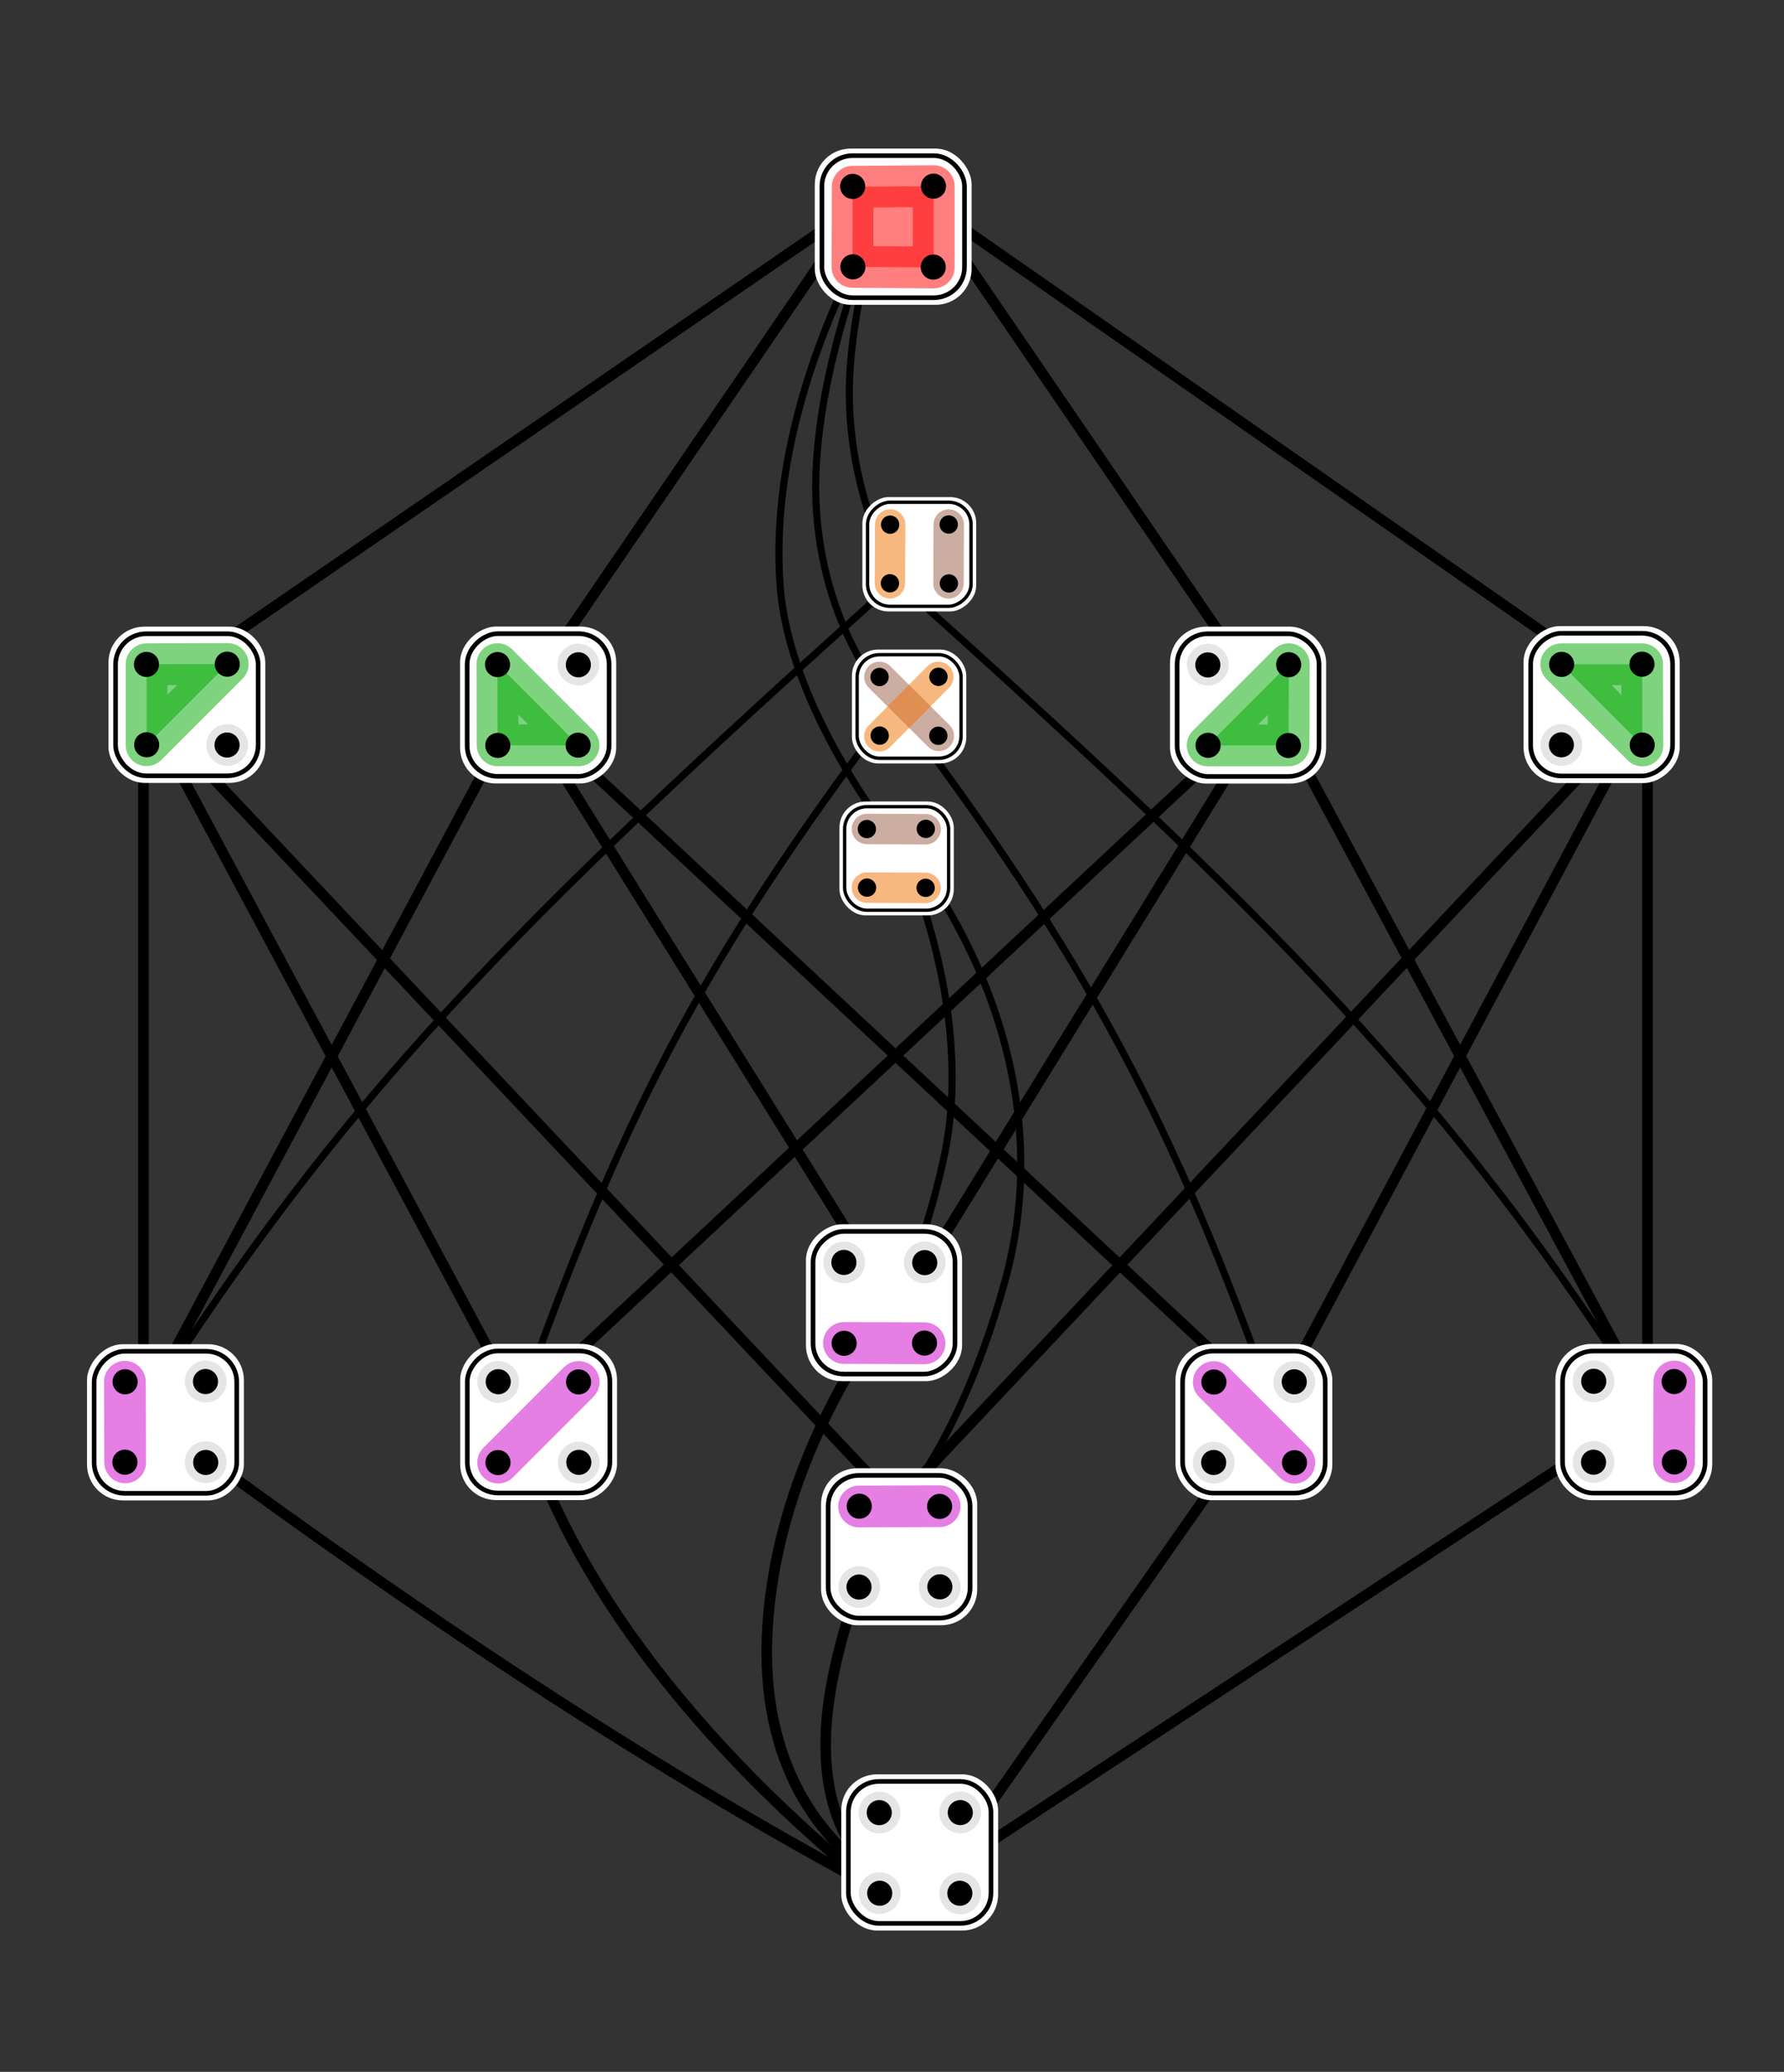 <?xml version="1.0" encoding="UTF-8" standalone="no"?>
<!-- Created with Inkscape (http://www.inkscape.org/) -->

<svg
   xmlns:dc="http://purl.org/dc/elements/1.1/"
   xmlns:cc="http://creativecommons.org/ns#"
   xmlns:rdf="http://www.w3.org/1999/02/22-rdf-syntax-ns#"
   xmlns:svg="http://www.w3.org/2000/svg"
   xmlns="http://www.w3.org/2000/svg"
   version="1.0"
   width="630.426"
   height="731.745"
   id="svg2">
  <rect width="100%" height="100%" fill="#333333" stroke="none"/>
  <defs
     id="defs4" />
  <g
     transform="translate(467.191,-153.629)"
     id="layer2">
    <path
       d="m -415.81,650.536 c 69.187,-108.492 128.814,-169.503 264.297,-290.83"
       id="path2554"
       style="fill:none;stroke:#000000;stroke-width:2.5;stroke-linecap:butt;stroke-linejoin:miter;stroke-miterlimit:4;stroke-opacity:1;stroke-dasharray:none;stroke-dashoffset:0;marker:none;visibility:visible;display:inline;overflow:visible" />
    <path
       d="m -283.622,649.85 c 34.732,-98.199 62.969,-155.423 132.874,-247.429"
       id="path2556"
       style="fill:none;stroke:#000000;stroke-width:2.5;stroke-linecap:butt;stroke-linejoin:miter;stroke-miterlimit:4;stroke-opacity:1;stroke-dasharray:none;stroke-dashoffset:0;marker:none;visibility:visible;display:inline;overflow:visible" />
    <path
       d="m -416.496,402.421 0,246.743"
       id="path2562"
       style="fill:none;stroke:#000000;stroke-width:3.75;stroke-linecap:butt;stroke-linejoin:miter;stroke-miterlimit:4;stroke-opacity:1;stroke-dasharray:none;stroke-dashoffset:0;marker:none;visibility:visible;display:inline;overflow:visible" />
    <path
       d="M -283.622,402.421 -17.826,650.471"
       id="path2564"
       style="fill:none;stroke:#000000;stroke-width:3.75;stroke-linecap:butt;stroke-linejoin:miter;stroke-miterlimit:4;stroke-opacity:1;stroke-dasharray:none;stroke-dashoffset:0;marker:none;visibility:visible;display:inline;overflow:visible" />
    <path
       d="M -17.874,402.421 -282.985,649.883"
       id="path2566"
       style="fill:none;stroke:#000000;stroke-width:3.75;stroke-linecap:butt;stroke-linejoin:miter;stroke-miterlimit:4;stroke-opacity:1;stroke-dasharray:none;stroke-dashoffset:0;marker:none;visibility:visible;display:inline;overflow:visible" />
    <path
       d="m 115,402.421 0,247.429"
       id="path2568"
       style="fill:none;stroke:#000000;stroke-width:3.75;stroke-linecap:butt;stroke-linejoin:miter;stroke-miterlimit:4;stroke-opacity:1;stroke-dasharray:none;stroke-dashoffset:0;marker:none;visibility:visible;display:inline;overflow:visible" />
    <path
       d="m -416.496,651.222 132.874,-248.801 133.341,214.154"
       id="path2570"
       style="fill:none;stroke:#000000;stroke-width:3.75;stroke-linecap:butt;stroke-linejoin:miter;stroke-miterlimit:4;stroke-opacity:1;stroke-dasharray:none;stroke-dashoffset:0;marker:none;visibility:visible;display:inline;overflow:visible" />
    <path
       d="M -149.606,616.122 -17.874,402.421 115.686,651.222"
       id="path2572"
       style="fill:none;stroke:#000000;stroke-width:3.75;stroke-linecap:butt;stroke-linejoin:miter;stroke-miterlimit:4;stroke-opacity:1;stroke-dasharray:none;stroke-dashoffset:0;marker:none;visibility:visible;display:inline;overflow:visible" />
    <path
       d="m -150.343,684.776 -266.153,-282.355 132.825,248.148"
       id="path2574"
       style="fill:none;stroke:#000000;stroke-width:3.75;stroke-linecap:butt;stroke-linejoin:miter;stroke-miterlimit:4;stroke-opacity:1;stroke-dasharray:none;stroke-dashoffset:0;marker:none;visibility:visible;display:inline;overflow:visible" />
    <path
       d="M -150.277,684.09 115,402.421 -17.271,650.569"
       id="path2576"
       style="fill:none;stroke:#000000;stroke-width:3.75;stroke-linecap:butt;stroke-linejoin:miter;stroke-miterlimit:4;stroke-opacity:1;stroke-dasharray:none;stroke-dashoffset:0;marker:none;visibility:visible;display:inline;overflow:visible" />
    <path
       d="m -151.694,355.043 c 0,0 -19.138,-32.809 -14.705,-75.845 4.06,-39.412 15.201,-59.84 15.201,-59.84"
       id="path2590"
       style="fill:none;stroke:#000000;stroke-width:2.5;stroke-linecap:butt;stroke-linejoin:miter;stroke-miterlimit:4;stroke-opacity:1;stroke-dasharray:none;stroke-dashoffset:0;marker:none;visibility:visible;display:inline;overflow:visible" />
    <path
       d="m -151.723,403.14 c 0,0 -23.746,-24.431 -26.904,-68.445 -3.705,-51.651 26.875,-115.596 26.875,-115.596"
       id="path2592"
       style="fill:none;stroke:#000000;stroke-width:2.5;stroke-linecap:butt;stroke-linejoin:miter;stroke-miterlimit:4;stroke-opacity:1;stroke-dasharray:none;stroke-dashoffset:0;marker:none;visibility:visible;display:inline;overflow:visible" />
    <path
       d="m -151.505,449.919 c 0,0 -36.83,-45.601 -40.02,-89.612 -4.811,-66.377 34.825,-128.912 34.825,-128.912"
       id="path2594"
       style="fill:none;stroke:#000000;stroke-width:2.5;stroke-linecap:butt;stroke-linejoin:miter;stroke-miterlimit:4;stroke-opacity:1;stroke-dasharray:none;stroke-dashoffset:0;marker:none;visibility:visible;display:inline;overflow:visible" />
    <path
       d="M 115.19,650.342 C 46.002,541.85 -16.368,478.782 -151.851,357.455"
       id="path2600"
       style="fill:none;stroke:#000000;stroke-width:2.5;stroke-linecap:butt;stroke-linejoin:miter;stroke-miterlimit:4;stroke-opacity:1;stroke-dasharray:none;stroke-dashoffset:0;marker:none;visibility:visible;display:inline;overflow:visible" />
    <path
       d="M -16.999,650.342 C -51.73,552.143 -82.711,492.176 -152.616,400.17"
       id="path2602"
       style="fill:none;stroke:#000000;stroke-width:2.5;stroke-linecap:butt;stroke-linejoin:miter;stroke-miterlimit:4;stroke-opacity:1;stroke-dasharray:none;stroke-dashoffset:0;marker:none;visibility:visible;display:inline;overflow:visible" />
    <path
       d="m -151.029,819.962 c 0,0 -48.893,-20.732 -44.988,-90.648 3.79,-67.837 48.248,-119.078 48.248,-119.078"
       id="path2604"
       style="fill:none;stroke:#000000;stroke-width:3.75;stroke-linecap:butt;stroke-linejoin:miter;stroke-miterlimit:4;stroke-opacity:1;stroke-dasharray:none;stroke-dashoffset:0;marker:none;visibility:visible;display:inline;overflow:visible" />
    <path
       d="m -152.444,819.218 c 0,0 -31.909,-15.109 -20.513,-72.619 9.347,-47.166 27.521,-60.027 27.521,-60.027"
       id="path2606"
       style="fill:none;stroke:#000000;stroke-width:3.75;stroke-linecap:butt;stroke-linejoin:miter;stroke-miterlimit:4;stroke-opacity:1;stroke-dasharray:none;stroke-dashoffset:0;marker:none;visibility:visible;display:inline;overflow:visible" />
    <path
       d="m -150.398,448.606 c 0,0 62.601,69.29 38.346,157.451 -17,61.792 -41.913,84.906 -41.913,84.906"
       id="path2728"
       style="fill:none;stroke:#000000;stroke-width:2.5;stroke-linecap:butt;stroke-linejoin:miter;stroke-miterlimit:4;stroke-opacity:1;stroke-dasharray:none;stroke-dashoffset:0;marker:none;visibility:visible;display:inline;overflow:visible" />
    <path
       d="m -149.797,450.692 c 0,0 28.15,57.668 16.034,112.303 -10.41,46.942 -22.354,55.859 -22.354,55.859"
       id="path2730"
       style="fill:none;stroke:#000000;stroke-width:2.5;stroke-linecap:butt;stroke-linejoin:miter;stroke-miterlimit:4;stroke-opacity:1;stroke-dasharray:none;stroke-dashoffset:0;marker:none;visibility:visible;display:inline;overflow:visible" />
    <path
       d="m -151.94,823.786 c -91.235,-48.332 -180.102,-109.007 -265.229,-172.362"
       id="path4005"
       style="fill:none;stroke:#000000;stroke-width:3.75;stroke-linecap:butt;stroke-linejoin:miter;stroke-miterlimit:4;stroke-opacity:1;stroke-dasharray:none;stroke-dashoffset:0;marker:none;visibility:visible;display:inline;overflow:visible" />
    <path
       d="m -284.11,649.13 c 13.814,55.205 59.209,119.139 131.918,176.293"
       id="path4007"
       style="fill:none;stroke:#000000;stroke-width:3.75;stroke-linecap:butt;stroke-linejoin:miter;stroke-miterlimit:4;stroke-opacity:1;stroke-dasharray:none;stroke-dashoffset:0;marker:none;visibility:visible;display:inline;overflow:visible" />
    <path
       d="M -17.733,648.885 -134.523,815.478 116.593,650.63"
       id="path4019"
       style="fill:none;stroke:#000000;stroke-width:3.75;stroke-linecap:butt;stroke-linejoin:miter;stroke-miterlimit:4;stroke-opacity:1;stroke-dasharray:none;stroke-dashoffset:0;marker:none;visibility:visible;display:inline;overflow:visible" />
    <path
       d="M -418.558,401.033 -162.949,225.578 -283.495,401.664"
       id="path4021"
       style="fill:none;stroke:#000000;stroke-width:3.75;stroke-linecap:butt;stroke-linejoin:miter;stroke-miterlimit:4;stroke-opacity:1;stroke-dasharray:none;stroke-dashoffset:0;marker:none;visibility:visible;display:inline;overflow:visible" />
    <path
       d="M -19.05,402.295 -140.228,224.947 115.381,402.927"
       id="path4023"
       style="fill:none;stroke:#000000;stroke-width:3.75;stroke-linecap:butt;stroke-linejoin:miter;stroke-miterlimit:4;stroke-opacity:1;stroke-dasharray:none;stroke-dashoffset:0;marker:none;visibility:visible;display:inline;overflow:visible" />
  </g>
  <g
     transform="translate(467.191,-153.629)"
     id="layer1">
    <g
       transform="matrix(0,-1.089,-1.089,0,-356.368,1818.328)"
       id="g5521"
       style="display:inline">
      <g
         transform="translate(41.548,177.78)"
         id="g5398-0"
         style="display:inline">
        <rect
           width="50.896"
           height="50.666"
           ry="11.643"
           x="1232.971"
           y="-506.349"
           id="rect5347-9"
           style="fill:#ffffff;fill-opacity:1;fill-rule:evenodd;stroke:none;display:inline" />
        <rect
           width="46.269"
           height="46.06"
           ry="9.92"
           x="1235.284"
           y="-504.046"
           id="rect4573-2"
           style="fill:#ffffff;fill-opacity:1;fill-rule:evenodd;stroke:#000000;stroke-width:1.5;stroke-linecap:butt;stroke-linejoin:miter;stroke-miterlimit:4;stroke-opacity:1;stroke-dasharray:none;display:inline" />
      </g>
      <g
         transform="translate(368.472,-143.183)"
         id="g4410">
        <path
           d="m 918.418,-146.943 0,-26.252 26.335,-0.083 -26.335,26.335 z"
           id="path19451"
           style="opacity:0.5;color:#000000;fill:#00a900;fill-opacity:1;fill-rule:nonzero;stroke:#00a900;stroke-width:13.553;stroke-linecap:round;stroke-linejoin:round;stroke-miterlimit:4;stroke-opacity:1;stroke-dasharray:none;stroke-dashoffset:0;marker:none;visibility:visible;display:inline;overflow:visible;enable-background:accumulate" />
        <path
           d="m -169.581,-75.766 a 3.002,4.444 0 1 1 -6.005,0 3.002,4.444 0 1 1 6.005,0 z"
           transform="matrix(0.212,1.338,-0.904,0.143,886.547,94.677)"
           id="path12637-6"
           style="fill:#000000;fill-opacity:1;stroke:none" />
        <path
           d="m -169.581,-75.766 a 3.002,4.444 0 1 1 -6.005,0 3.002,4.444 0 1 1 6.005,0 z"
           transform="matrix(0.212,1.338,-0.904,0.143,912.699,68.525)"
           id="path12637-9-02"
           style="fill:#000000;fill-opacity:1;stroke:none;display:inline" />
        <path
           d="m -169.581,-75.766 a 3.002,4.444 0 1 1 -6.005,0 3.002,4.444 0 1 1 6.005,0 z"
           transform="matrix(2.229,-0.353,0.239,1.506,1347.407,-93.816)"
           id="path18313-2"
           style="opacity:0.5;fill:#cccccc;fill-opacity:1;stroke:none" />
        <path
           d="m -169.581,-75.766 a 3.002,4.444 0 1 1 -6.005,0 3.002,4.444 0 1 1 6.005,0 z"
           transform="matrix(1.338,-0.212,0.143,0.904,1186.288,-115.09)"
           id="path18315-4"
           style="fill:#000000;fill-opacity:1;stroke:none" />
        <path
           d="m -169.581,-75.766 a 3.002,4.444 0 1 1 -6.005,0 3.002,4.444 0 1 1 6.005,0 z"
           transform="matrix(1.338,-0.212,0.143,0.904,1160.136,-141.242)"
           id="path18319-2"
           style="fill:#000000;fill-opacity:1;stroke:none;display:inline" />
      </g>
    </g>
    <g
       transform="matrix(0.794,0,0,0.794,-1185.005,648.025)"
       id="g5533"
       style="display:inline">
      <g
         transform="translate(44.68,240.206)"
         id="g5398-1"
         style="display:inline">
        <rect
           width="50.896"
           height="50.666"
           ry="11.643"
           x="1232.971"
           y="-506.349"
           id="rect5347-8"
           style="fill:#ffffff;fill-opacity:1;fill-rule:evenodd;stroke:none;display:inline" />
        <rect
           width="46.269"
           height="46.06"
           ry="9.92"
           x="1235.284"
           y="-504.046"
           id="rect4573-7"
           style="fill:#ffffff;fill-opacity:1;fill-rule:evenodd;stroke:#000000;stroke-width:1.5;stroke-linecap:butt;stroke-linejoin:miter;stroke-miterlimit:4;stroke-opacity:1;stroke-dasharray:none;display:inline" />
      </g>
      <g
         transform="translate(371.475,-229.293)"
         id="g4418">
        <path
           d="m 918.427,-24.616 26.128,0.109"
           id="path19461-5"
           style="opacity:0.5;color:#000000;fill:none;stroke:#9a5d46;stroke-width:13.553;stroke-linecap:round;stroke-linejoin:round;stroke-miterlimit:4;stroke-opacity:1;stroke-dasharray:none;stroke-dashoffset:0;marker:none;visibility:visible;display:inline;overflow:visible;enable-background:accumulate" />
        <path
           d="m 918.391,1.458 26.128,0.109"
           id="path19461"
           style="opacity:0.5;color:#000000;fill:none;stroke:#f17200;stroke-width:13.553;stroke-linecap:round;stroke-linejoin:round;stroke-miterlimit:4;stroke-opacity:1;stroke-dasharray:none;stroke-dashoffset:0;marker:none;visibility:visible;display:inline;overflow:visible;enable-background:accumulate" />
        <path
           d="m -169.581,-75.766 a 3.002,4.444 0 1 1 -6.005,0 3.002,4.444 0 1 1 6.005,0 z"
           transform="matrix(0.212,1.338,-0.904,0.143,886.547,243.224)"
           id="path12637-82"
           style="fill:#000000;fill-opacity:1;stroke:none" />
        <path
           d="m -169.581,-75.766 a 3.002,4.444 0 1 1 -6.005,0 3.002,4.444 0 1 1 6.005,0 z"
           transform="matrix(0.212,1.338,-0.904,0.143,912.699,217.072)"
           id="path12637-9-21"
           style="fill:#000000;fill-opacity:1;stroke:none;display:inline" />
        <path
           d="m -169.581,-75.766 a 3.002,4.444 0 1 1 -6.005,0 3.002,4.444 0 1 1 6.005,0 z"
           transform="matrix(1.338,-0.212,0.143,0.904,1186.288,33.458)"
           id="path18315-13"
           style="fill:#000000;fill-opacity:1;stroke:none" />
        <path
           d="m -169.581,-75.766 a 3.002,4.444 0 1 1 -6.005,0 3.002,4.444 0 1 1 6.005,0 z"
           transform="matrix(1.338,-0.212,0.143,0.904,1160.136,7.305)"
           id="path18319-7"
           style="fill:#000000;fill-opacity:1;stroke:none;display:inline" />
      </g>
    </g>
    <g
       transform="matrix(0.794,0,0,0.794,-1178.934,539.981)"
       id="g5545"
       style="display:inline">
      <g
         transform="translate(42.592,308.687)"
         id="g5398-16"
         style="display:inline">
        <rect
           width="50.896"
           height="50.666"
           ry="11.643"
           x="1232.971"
           y="-506.349"
           id="rect5347-3"
           style="fill:#ffffff;fill-opacity:1;fill-rule:evenodd;stroke:none;display:inline" />
        <rect
           width="46.269"
           height="46.06"
           ry="9.92"
           x="1235.284"
           y="-504.046"
           id="rect4573-8"
           style="fill:#ffffff;fill-opacity:1;fill-rule:evenodd;stroke:#000000;stroke-width:1.5;stroke-linecap:butt;stroke-linejoin:miter;stroke-miterlimit:4;stroke-opacity:1;stroke-dasharray:none;display:inline" />
      </g>
      <g
         transform="translate(369.473,-309.396)"
         id="g4426">
        <path
           d="m 918.333,123.905 26.42,26.237"
           id="path19445-1"
           style="opacity:0.5;color:#000000;fill:none;stroke:#9a5d46;stroke-width:13.553;stroke-linecap:round;stroke-linejoin:round;stroke-miterlimit:4;stroke-opacity:1;stroke-dasharray:none;stroke-dashoffset:0;marker:none;visibility:visible;display:inline;overflow:visible;enable-background:accumulate" />
        <path
           d="m 918.307,150.318 26.237,-26.42"
           id="path19445-4"
           style="opacity:0.5;color:#000000;fill:none;stroke:#f17200;stroke-width:13.553;stroke-linecap:round;stroke-linejoin:round;stroke-miterlimit:4;stroke-opacity:1;stroke-dasharray:none;stroke-dashoffset:0;marker:none;visibility:visible;display:inline;overflow:visible;enable-background:accumulate" />
        <path
           d="m -169.581,-75.766 a 3.002,4.444 0 1 1 -6.005,0 3.002,4.444 0 1 1 6.005,0 z"
           transform="matrix(0.212,1.338,-0.904,0.143,886.547,391.772)"
           id="path12637-0"
           style="fill:#000000;fill-opacity:1;stroke:none" />
        <path
           d="m -169.581,-75.766 a 3.002,4.444 0 1 1 -6.005,0 3.002,4.444 0 1 1 6.005,0 z"
           transform="matrix(0.212,1.338,-0.904,0.143,912.699,365.62)"
           id="path12637-9-74"
           style="fill:#000000;fill-opacity:1;stroke:none;display:inline" />
        <path
           d="m -169.581,-75.766 a 3.002,4.444 0 1 1 -6.005,0 3.002,4.444 0 1 1 6.005,0 z"
           transform="matrix(1.338,-0.212,0.143,0.904,1186.288,182.005)"
           id="path18315-35"
           style="fill:#000000;fill-opacity:1;stroke:none" />
        <path
           d="m -169.581,-75.766 a 3.002,4.444 0 1 1 -6.005,0 3.002,4.444 0 1 1 6.005,0 z"
           transform="matrix(1.338,-0.212,0.143,0.904,1160.136,155.853)"
           id="path18319-43"
           style="fill:#000000;fill-opacity:1;stroke:none;display:inline" />
      </g>
    </g>
    <g
       transform="matrix(1.089,0,0,1.089,-1616.33,37.527)"
       id="g5557"
       style="display:inline">
      <g
         transform="translate(86.645,661.147)"
         id="g5398-2"
         style="display:inline">
        <rect
           width="50.896"
           height="50.666"
           ry="11.643"
           x="1232.971"
           y="-506.349"
           id="rect5347-6"
           style="fill:#ffffff;fill-opacity:1;fill-rule:evenodd;stroke:none;display:inline" />
        <rect
           width="46.269"
           height="46.06"
           ry="9.92"
           x="1235.284"
           y="-504.046"
           id="rect4573-4"
           style="fill:#ffffff;fill-opacity:1;fill-rule:evenodd;stroke:#000000;stroke-width:1.5;stroke-linecap:butt;stroke-linejoin:miter;stroke-miterlimit:4;stroke-opacity:1;stroke-dasharray:none;display:inline" />
      </g>
      <g
         transform="translate(413.529,-402.515)"
         id="g4434">
        <path
           d="m 918.376,569.694 26.317,-0.199 0,26.383 -26.383,-0.199 0.066,-25.986 z"
           id="path19459"
           style="opacity:0.5;color:#000000;fill:#ff0000;fill-opacity:1;fill-rule:nonzero;stroke:#ff0000;stroke-width:13.553;stroke-linecap:round;stroke-linejoin:round;stroke-miterlimit:4;stroke-opacity:1;stroke-dasharray:none;stroke-dashoffset:0;marker:none;visibility:visible;display:inline;overflow:visible;enable-background:accumulate" />
        <path
           d="m -169.581,-75.766 a 3.002,4.444 0 1 1 -6.005,0 3.002,4.444 0 1 1 6.005,0 z"
           transform="matrix(0.212,1.338,-0.904,0.143,886.547,837.414)"
           id="path12637-71"
           style="fill:#000000;fill-opacity:1;stroke:none" />
        <path
           d="m -169.581,-75.766 a 3.002,4.444 0 1 1 -6.005,0 3.002,4.444 0 1 1 6.005,0 z"
           transform="matrix(0.212,1.338,-0.904,0.143,912.699,811.262)"
           id="path12637-9-5"
           style="fill:#000000;fill-opacity:1;stroke:none;display:inline" />
        <path
           d="m -169.581,-75.766 a 3.002,4.444 0 1 1 -6.005,0 3.002,4.444 0 1 1 6.005,0 z"
           transform="matrix(1.338,-0.212,0.143,0.904,1186.288,627.647)"
           id="path18315-33"
           style="fill:#000000;fill-opacity:1;stroke:none" />
        <path
           d="m -169.581,-75.766 a 3.002,4.444 0 1 1 -6.005,0 3.002,4.444 0 1 1 6.005,0 z"
           transform="matrix(1.338,-0.212,0.143,0.904,1160.136,601.495)"
           id="path18319-06"
           style="fill:#000000;fill-opacity:1;stroke:none;display:inline" />
      </g>
    </g>
    <g
       transform="matrix(1.089,0,0,1.089,-1323.353,1084.096)"
       id="g5508"
       style="display:inline">
      <g
         transform="translate(57.938,87.794)"
         id="g5398-9"
         style="display:inline">
        <rect
           width="50.896"
           height="50.666"
           ry="11.643"
           x="1232.971"
           y="-506.349"
           id="rect5347-7"
           style="fill:#ffffff;fill-opacity:1;fill-rule:evenodd;stroke:none;display:inline" />
        <rect
           width="46.269"
           height="46.06"
           ry="9.92"
           x="1235.284"
           y="-504.046"
           id="rect4573-3"
           style="fill:#ffffff;fill-opacity:1;fill-rule:evenodd;stroke:#000000;stroke-width:1.5;stroke-linecap:butt;stroke-linejoin:miter;stroke-miterlimit:4;stroke-opacity:1;stroke-dasharray:none;display:inline" />
      </g>
      <g
         transform="matrix(-1,0,0,-1,2247.895,-776.254)"
         id="g4392-6"
         style="display:inline">
        <path
           d="m 918.379,-369.885 0.092,-26.145"
           id="path19437-2"
           style="opacity:0.5;color:#000000;fill:none;stroke:#cc00ca;stroke-width:13.553;stroke-linecap:round;stroke-linejoin:round;stroke-miterlimit:4;stroke-opacity:1;stroke-dasharray:none;stroke-dashoffset:0;marker:none;visibility:visible;display:inline;overflow:visible;enable-background:accumulate" />
        <path
           d="m -169.581,-75.766 a 3.002,4.444 0 1 1 -6.005,0 3.002,4.444 0 1 1 6.005,0 z"
           transform="matrix(0.212,1.338,-0.904,0.143,886.547,-128.144)"
           id="path12637-4-5"
           style="fill:#000000;fill-opacity:1;stroke:none" />
        <path
           d="m -169.581,-75.766 a 3.002,4.444 0 1 1 -6.005,0 3.002,4.444 0 1 1 6.005,0 z"
           transform="matrix(0.353,2.229,-1.506,0.239,891.425,6.823)"
           id="path12633-7-8-8"
           style="opacity:0.5;fill:#cccccc;fill-opacity:1;stroke:none;display:inline" />
        <path
           d="m -169.581,-75.766 a 3.002,4.444 0 1 1 -6.005,0 3.002,4.444 0 1 1 6.005,0 z"
           transform="matrix(0.212,1.338,-0.904,0.143,912.699,-154.296)"
           id="path12637-9-0-6"
           style="fill:#000000;fill-opacity:1;stroke:none;display:inline" />
        <path
           d="m -169.581,-75.766 a 3.002,4.444 0 1 1 -6.005,0 3.002,4.444 0 1 1 6.005,0 z"
           transform="matrix(2.229,-0.353,0.239,1.506,1347.407,-316.637)"
           id="path18313-9-2"
           style="opacity:0.5;fill:#cccccc;fill-opacity:1;stroke:none" />
        <path
           d="m -169.581,-75.766 a 3.002,4.444 0 1 1 -6.005,0 3.002,4.444 0 1 1 6.005,0 z"
           transform="matrix(1.338,-0.212,0.143,0.904,1186.288,-337.911)"
           id="path18315-8-8"
           style="fill:#000000;fill-opacity:1;stroke:none" />
        <path
           d="m -169.581,-75.766 a 3.002,4.444 0 1 1 -6.005,0 3.002,4.444 0 1 1 6.005,0 z"
           transform="matrix(1.338,-0.212,0.143,0.904,1160.136,-364.063)"
           id="path18319-9-4"
           style="fill:#000000;fill-opacity:1;stroke:none;display:inline" />
      </g>
    </g>
    <g
       transform="matrix(1.089,0,0,1.089,-1468.515,1180.281)"
       id="g5495"
       style="display:inline">
      <g
         transform="translate(67.959,-0.522)"
         id="g5398"
         style="display:inline">
        <rect
           width="50.896"
           height="50.666"
           ry="11.643"
           x="1232.971"
           y="-506.349"
           id="rect5347"
           style="fill:#ffffff;fill-opacity:1;fill-rule:evenodd;stroke:none;display:inline" />
        <rect
           width="46.269"
           height="46.06"
           ry="9.92"
           x="1235.284"
           y="-504.046"
           id="rect4573"
           style="fill:#ffffff;fill-opacity:1;fill-rule:evenodd;stroke:#000000;stroke-width:1.5;stroke-linecap:butt;stroke-linejoin:miter;stroke-miterlimit:4;stroke-opacity:1;stroke-dasharray:none;display:inline" />
      </g>
      <g
         transform="matrix(0,1,-1,0,1017.778,-1412.977)"
         id="g4401-8"
         style="display:inline">
        <path
           d="m 918.47,-295.578 26.145,-26.145"
           id="path19439-1"
           style="opacity:0.5;color:#000000;fill:none;stroke:#cc00ca;stroke-width:13.553;stroke-linecap:round;stroke-linejoin:round;stroke-miterlimit:4;stroke-opacity:1;stroke-dasharray:none;stroke-dashoffset:0;marker:none;visibility:visible;display:inline;overflow:visible;enable-background:accumulate" />
        <path
           d="m -169.581,-75.766 a 3.002,4.444 0 1 1 -6.005,0 3.002,4.444 0 1 1 6.005,0 z"
           transform="matrix(0.212,1.338,-0.904,0.143,886.547,-53.87)"
           id="path12637-8-3"
           style="fill:#000000;fill-opacity:1;stroke:none" />
        <path
           d="m -169.581,-75.766 a 3.002,4.444 0 1 1 -6.005,0 3.002,4.444 0 1 1 6.005,0 z"
           transform="matrix(0.212,1.338,-0.904,0.143,912.699,-80.022)"
           id="path12637-9-2-1"
           style="fill:#000000;fill-opacity:1;stroke:none;display:inline" />
        <path
           d="m -169.581,-75.766 a 3.002,4.444 0 1 1 -6.005,0 3.002,4.444 0 1 1 6.005,0 z"
           transform="matrix(2.229,-0.353,0.239,1.506,1347.407,-242.363)"
           id="path18313-0-1"
           style="opacity:0.5;fill:#cccccc;fill-opacity:1;stroke:none" />
        <path
           d="m -169.581,-75.766 a 3.002,4.444 0 1 1 -6.005,0 3.002,4.444 0 1 1 6.005,0 z"
           transform="matrix(1.338,-0.212,0.143,0.904,1186.288,-263.637)"
           id="path18315-1-0"
           style="fill:#000000;fill-opacity:1;stroke:none" />
        <path
           d="m -169.581,-75.766 a 3.002,4.444 0 1 1 -6.005,0 3.002,4.444 0 1 1 6.005,0 z"
           transform="matrix(2.229,-0.353,0.239,1.506,1321.255,-268.515)"
           id="path18317-9-3"
           style="opacity:0.5;fill:#cccccc;fill-opacity:1;stroke:none;display:inline" />
        <path
           d="m -169.581,-75.766 a 3.002,4.444 0 1 1 -6.005,0 3.002,4.444 0 1 1 6.005,0 z"
           transform="matrix(1.338,-0.212,0.143,0.904,1160.136,-289.789)"
           id="path18319-8-4"
           style="fill:#000000;fill-opacity:1;stroke:none;display:inline" />
      </g>
    </g>
    <g
       transform="matrix(0.9,0,0,0.9,775.649,194.101)"
       id="g7186">
      <g
         transform="matrix(1.21,0,0,1.21,-2542.51,1264)"
         id="g5398-7"
         style="display:inline">
        <rect
           width="50.896"
           height="50.666"
           ry="11.643"
           x="1232.971"
           y="-506.349"
           id="rect5347-30"
           style="fill:#ffffff;fill-opacity:1;fill-rule:evenodd;stroke:none;display:inline" />
        <rect
           width="46.269"
           height="46.06"
           ry="9.92"
           x="1235.284"
           y="-504.046"
           id="rect4573-0"
           style="fill:#ffffff;fill-opacity:1;fill-rule:evenodd;stroke:#000000;stroke-width:1.5;stroke-linecap:butt;stroke-linejoin:miter;stroke-miterlimit:4;stroke-opacity:1;stroke-dasharray:none;display:inline" />
      </g>
      <path
         d="m -169.581,-75.766 a 3.002,4.444 0 1 1 -6.005,0 3.002,4.444 0 1 1 6.005,0 z"
         transform="matrix(0.427,2.697,-1.823,0.289,-1100.033,1153.708)"
         id="path18317-9-3-4-8"
         style="opacity:0.5;fill:#cccccc;fill-opacity:1;stroke:none;display:inline" />
      <path
         d="m -169.581,-75.766 a 3.002,4.444 0 1 1 -6.005,0 3.002,4.444 0 1 1 6.005,0 z"
         transform="matrix(-1.618,0.256,-0.173,-1.094,-1328.047,627.651)"
         id="path12637-8-3-8"
         style="fill:#000000;fill-opacity:1;stroke:none" />
      <path
         d="m -169.581,-75.766 a 3.002,4.444 0 1 1 -6.005,0 3.002,4.444 0 1 1 6.005,0 z"
         transform="matrix(0.427,2.697,-1.823,0.289,-1068.323,1185.418)"
         id="path18317-9-3-4-8-2"
         style="opacity:0.5;fill:#cccccc;fill-opacity:1;stroke:none;display:inline" />
      <path
         d="m -169.581,-75.766 a 3.002,4.444 0 1 1 -6.005,0 3.002,4.444 0 1 1 6.005,0 z"
         transform="matrix(-1.618,0.256,-0.173,-1.094,-1296.403,659.295)"
         id="path12637-9-2-1-0"
         style="fill:#000000;fill-opacity:1;stroke:none;display:inline" />
      <path
         d="m -169.581,-75.766 a 3.002,4.444 0 1 1 -6.005,0 3.002,4.444 0 1 1 6.005,0 z"
         transform="matrix(0.427,2.697,-1.823,0.289,-1099.97,1185.291)"
         id="path18313-0-1-0"
         style="opacity:0.5;fill:#cccccc;fill-opacity:1;stroke:none" />
      <path
         d="m -169.581,-75.766 a 3.002,4.444 0 1 1 -6.005,0 3.002,4.444 0 1 1 6.005,0 z"
         transform="matrix(0.256,1.618,-1.094,0.173,-1074.229,990.338)"
         id="path18315-1-0-0"
         style="fill:#000000;fill-opacity:1;stroke:none" />
      <path
         d="m -169.581,-75.766 a 3.002,4.444 0 1 1 -6.005,0 3.002,4.444 0 1 1 6.005,0 z"
         transform="matrix(0.427,2.697,-1.823,0.289,-1068.326,1153.647)"
         id="path18317-9-3-4"
         style="opacity:0.5;fill:#cccccc;fill-opacity:1;stroke:none;display:inline" />
      <path
         d="m -169.581,-75.766 a 3.002,4.444 0 1 1 -6.005,0 3.002,4.444 0 1 1 6.005,0 z"
         transform="matrix(0.256,1.618,-1.094,0.173,-1042.585,958.694)"
         id="path18319-8-4-7"
         style="fill:#000000;fill-opacity:1;stroke:none;display:inline" />
    </g>
    <g
       transform="matrix(-1.089,0,0,1.089,1167.56,1180.243)"
       id="g5495-6"
       style="display:inline">
      <g
         transform="translate(67.959,-0.522)"
         id="g5398-02"
         style="display:inline">
        <rect
           width="50.896"
           height="50.666"
           ry="11.643"
           x="1232.971"
           y="-506.349"
           id="rect5347-2"
           style="fill:#ffffff;fill-opacity:1;fill-rule:evenodd;stroke:none;display:inline" />
        <rect
           width="46.269"
           height="46.06"
           ry="9.92"
           x="1235.284"
           y="-504.046"
           id="rect4573-84"
           style="fill:#ffffff;fill-opacity:1;fill-rule:evenodd;stroke:#000000;stroke-width:1.5;stroke-linecap:butt;stroke-linejoin:miter;stroke-miterlimit:4;stroke-opacity:1;stroke-dasharray:none;display:inline" />
      </g>
      <g
         transform="matrix(0,1,-1,0,1017.778,-1412.977)"
         id="g4401-8-3"
         style="display:inline">
        <path
           d="m 918.47,-295.578 26.145,-26.145"
           id="path19439-1-1"
           style="opacity:0.5;color:#000000;fill:none;stroke:#cc00ca;stroke-width:13.553;stroke-linecap:round;stroke-linejoin:round;stroke-miterlimit:4;stroke-opacity:1;stroke-dasharray:none;stroke-dashoffset:0;marker:none;visibility:visible;display:inline;overflow:visible;enable-background:accumulate" />
        <path
           d="m -169.581,-75.766 a 3.002,4.444 0 1 1 -6.005,0 3.002,4.444 0 1 1 6.005,0 z"
           transform="matrix(0.212,1.338,-0.904,0.143,886.547,-53.87)"
           id="path12637-8-3-1"
           style="fill:#000000;fill-opacity:1;stroke:none" />
        <path
           d="m -169.581,-75.766 a 3.002,4.444 0 1 1 -6.005,0 3.002,4.444 0 1 1 6.005,0 z"
           transform="matrix(0.212,1.338,-0.904,0.143,912.699,-80.022)"
           id="path12637-9-2-1-1"
           style="fill:#000000;fill-opacity:1;stroke:none;display:inline" />
        <path
           d="m -169.581,-75.766 a 3.002,4.444 0 1 1 -6.005,0 3.002,4.444 0 1 1 6.005,0 z"
           transform="matrix(2.229,-0.353,0.239,1.506,1347.407,-242.363)"
           id="path18313-0-1-9"
           style="opacity:0.5;fill:#cccccc;fill-opacity:1;stroke:none" />
        <path
           d="m -169.581,-75.766 a 3.002,4.444 0 1 1 -6.005,0 3.002,4.444 0 1 1 6.005,0 z"
           transform="matrix(1.338,-0.212,0.143,0.904,1186.288,-263.637)"
           id="path18315-1-0-00"
           style="fill:#000000;fill-opacity:1;stroke:none" />
        <path
           d="m -169.581,-75.766 a 3.002,4.444 0 1 1 -6.005,0 3.002,4.444 0 1 1 6.005,0 z"
           transform="matrix(2.229,-0.353,0.239,1.506,1321.255,-268.515)"
           id="path18317-9-3-0"
           style="opacity:0.5;fill:#cccccc;fill-opacity:1;stroke:none;display:inline" />
        <path
           d="m -169.581,-75.766 a 3.002,4.444 0 1 1 -6.005,0 3.002,4.444 0 1 1 6.005,0 z"
           transform="matrix(1.338,-0.212,0.143,0.904,1160.136,-289.789)"
           id="path18319-8-4-2"
           style="fill:#000000;fill-opacity:1;stroke:none;display:inline" />
      </g>
    </g>
    <g
       transform="matrix(-1.089,0,0,1.089,1024.786,1084.182)"
       id="g5508-5"
       style="display:inline">
      <g
         transform="translate(57.938,87.794)"
         id="g5398-9-7"
         style="display:inline">
        <rect
           width="50.896"
           height="50.666"
           ry="11.643"
           x="1232.971"
           y="-506.349"
           id="rect5347-7-6"
           style="fill:#ffffff;fill-opacity:1;fill-rule:evenodd;stroke:none;display:inline" />
        <rect
           width="46.269"
           height="46.06"
           ry="9.92"
           x="1235.284"
           y="-504.046"
           id="rect4573-3-9"
           style="fill:#ffffff;fill-opacity:1;fill-rule:evenodd;stroke:#000000;stroke-width:1.5;stroke-linecap:butt;stroke-linejoin:miter;stroke-miterlimit:4;stroke-opacity:1;stroke-dasharray:none;display:inline" />
      </g>
      <g
         transform="matrix(-1,0,0,-1,2247.895,-776.254)"
         id="g4392-6-1"
         style="display:inline">
        <path
           d="m 918.379,-369.885 0.092,-26.145"
           id="path19437-2-9"
           style="opacity:0.5;color:#000000;fill:none;stroke:#cc00ca;stroke-width:13.553;stroke-linecap:round;stroke-linejoin:round;stroke-miterlimit:4;stroke-opacity:1;stroke-dasharray:none;stroke-dashoffset:0;marker:none;visibility:visible;display:inline;overflow:visible;enable-background:accumulate" />
        <path
           d="m -169.581,-75.766 a 3.002,4.444 0 1 1 -6.005,0 3.002,4.444 0 1 1 6.005,0 z"
           transform="matrix(0.212,1.338,-0.904,0.143,886.547,-128.144)"
           id="path12637-4-5-8"
           style="fill:#000000;fill-opacity:1;stroke:none" />
        <path
           d="m -169.581,-75.766 a 3.002,4.444 0 1 1 -6.005,0 3.002,4.444 0 1 1 6.005,0 z"
           transform="matrix(0.353,2.229,-1.506,0.239,891.425,6.823)"
           id="path12633-7-8-8-7"
           style="opacity:0.5;fill:#cccccc;fill-opacity:1;stroke:none;display:inline" />
        <path
           d="m -169.581,-75.766 a 3.002,4.444 0 1 1 -6.005,0 3.002,4.444 0 1 1 6.005,0 z"
           transform="matrix(0.212,1.338,-0.904,0.143,912.699,-154.296)"
           id="path12637-9-0-6-6"
           style="fill:#000000;fill-opacity:1;stroke:none;display:inline" />
        <path
           d="m -169.581,-75.766 a 3.002,4.444 0 1 1 -6.005,0 3.002,4.444 0 1 1 6.005,0 z"
           transform="matrix(2.229,-0.353,0.239,1.506,1347.407,-316.637)"
           id="path18313-9-2-5"
           style="opacity:0.5;fill:#cccccc;fill-opacity:1;stroke:none" />
        <path
           d="m -169.581,-75.766 a 3.002,4.444 0 1 1 -6.005,0 3.002,4.444 0 1 1 6.005,0 z"
           transform="matrix(1.338,-0.212,0.143,0.904,1186.288,-337.911)"
           id="path18315-8-8-1"
           style="fill:#000000;fill-opacity:1;stroke:none" />
        <path
           d="m -169.581,-75.766 a 3.002,4.444 0 1 1 -6.005,0 3.002,4.444 0 1 1 6.005,0 z"
           transform="matrix(1.338,-0.212,0.143,0.904,1160.136,-364.063)"
           id="path18319-9-4-1"
           style="fill:#000000;fill-opacity:1;stroke:none;display:inline" />
      </g>
    </g>
    <g
       transform="matrix(0,-1.089,-1.089,0,-577.677,2133.434)"
       id="g5508-5-4"
       style="display:inline">
      <g
         transform="translate(57.938,87.794)"
         id="g5398-9-7-8"
         style="display:inline">
        <rect
           width="50.896"
           height="50.666"
           ry="11.643"
           x="1232.971"
           y="-506.349"
           id="rect5347-7-6-5"
           style="fill:#ffffff;fill-opacity:1;fill-rule:evenodd;stroke:none;display:inline" />
        <rect
           width="46.269"
           height="46.06"
           ry="9.92"
           x="1235.284"
           y="-504.046"
           id="rect4573-3-9-7"
           style="fill:#ffffff;fill-opacity:1;fill-rule:evenodd;stroke:#000000;stroke-width:1.5;stroke-linecap:butt;stroke-linejoin:miter;stroke-miterlimit:4;stroke-opacity:1;stroke-dasharray:none;display:inline" />
      </g>
      <g
         transform="matrix(-1,0,0,-1,2247.895,-776.254)"
         id="g4392-6-1-6"
         style="display:inline">
        <path
           d="m 918.379,-369.885 0.092,-26.145"
           id="path19437-2-9-6"
           style="opacity:0.5;color:#000000;fill:none;stroke:#cc00ca;stroke-width:13.553;stroke-linecap:round;stroke-linejoin:round;stroke-miterlimit:4;stroke-opacity:1;stroke-dasharray:none;stroke-dashoffset:0;marker:none;visibility:visible;display:inline;overflow:visible;enable-background:accumulate" />
        <path
           d="m -169.581,-75.766 a 3.002,4.444 0 1 1 -6.005,0 3.002,4.444 0 1 1 6.005,0 z"
           transform="matrix(0.212,1.338,-0.904,0.143,886.547,-128.144)"
           id="path12637-4-5-8-9"
           style="fill:#000000;fill-opacity:1;stroke:none" />
        <path
           d="m -169.581,-75.766 a 3.002,4.444 0 1 1 -6.005,0 3.002,4.444 0 1 1 6.005,0 z"
           transform="matrix(0.353,2.229,-1.506,0.239,891.425,6.823)"
           id="path12633-7-8-8-7-1"
           style="opacity:0.5;fill:#cccccc;fill-opacity:1;stroke:none;display:inline" />
        <path
           d="m -169.581,-75.766 a 3.002,4.444 0 1 1 -6.005,0 3.002,4.444 0 1 1 6.005,0 z"
           transform="matrix(0.212,1.338,-0.904,0.143,912.699,-154.296)"
           id="path12637-9-0-6-6-4"
           style="fill:#000000;fill-opacity:1;stroke:none;display:inline" />
        <path
           d="m -169.581,-75.766 a 3.002,4.444 0 1 1 -6.005,0 3.002,4.444 0 1 1 6.005,0 z"
           transform="matrix(2.229,-0.353,0.239,1.506,1347.407,-316.637)"
           id="path18313-9-2-5-3"
           style="opacity:0.5;fill:#cccccc;fill-opacity:1;stroke:none" />
        <path
           d="m -169.581,-75.766 a 3.002,4.444 0 1 1 -6.005,0 3.002,4.444 0 1 1 6.005,0 z"
           transform="matrix(1.338,-0.212,0.143,0.904,1186.288,-337.911)"
           id="path18315-8-8-1-6"
           style="fill:#000000;fill-opacity:1;stroke:none" />
        <path
           d="m -169.581,-75.766 a 3.002,4.444 0 1 1 -6.005,0 3.002,4.444 0 1 1 6.005,0 z"
           transform="matrix(1.338,-0.212,0.143,0.904,1160.136,-364.063)"
           id="path18319-9-4-1-7"
           style="fill:#000000;fill-opacity:1;stroke:none;display:inline" />
      </g>
    </g>
    <g
       transform="matrix(0,1.089,-1.089,0,-583.018,-819.781)"
       id="g5508-5-4-6"
       style="display:inline">
      <g
         transform="translate(57.938,87.794)"
         id="g5398-9-7-8-9"
         style="display:inline">
        <rect
           width="50.896"
           height="50.666"
           ry="11.643"
           x="1232.971"
           y="-506.349"
           id="rect5347-7-6-5-7"
           style="fill:#ffffff;fill-opacity:1;fill-rule:evenodd;stroke:none;display:inline" />
        <rect
           width="46.269"
           height="46.06"
           ry="9.92"
           x="1235.284"
           y="-504.046"
           id="rect4573-3-9-7-6"
           style="fill:#ffffff;fill-opacity:1;fill-rule:evenodd;stroke:#000000;stroke-width:1.5;stroke-linecap:butt;stroke-linejoin:miter;stroke-miterlimit:4;stroke-opacity:1;stroke-dasharray:none;display:inline" />
      </g>
      <g
         transform="matrix(-1,0,0,-1,2247.895,-776.254)"
         id="g4392-6-1-6-0"
         style="display:inline">
        <path
           d="m 918.379,-369.885 0.092,-26.145"
           id="path19437-2-9-6-9"
           style="opacity:0.5;color:#000000;fill:none;stroke:#cc00ca;stroke-width:13.553;stroke-linecap:round;stroke-linejoin:round;stroke-miterlimit:4;stroke-opacity:1;stroke-dasharray:none;stroke-dashoffset:0;marker:none;visibility:visible;display:inline;overflow:visible;enable-background:accumulate" />
        <path
           d="m -169.581,-75.766 a 3.002,4.444 0 1 1 -6.005,0 3.002,4.444 0 1 1 6.005,0 z"
           transform="matrix(0.212,1.338,-0.904,0.143,886.547,-128.144)"
           id="path12637-4-5-8-9-0"
           style="fill:#000000;fill-opacity:1;stroke:none" />
        <path
           d="m -169.581,-75.766 a 3.002,4.444 0 1 1 -6.005,0 3.002,4.444 0 1 1 6.005,0 z"
           transform="matrix(0.353,2.229,-1.506,0.239,891.425,6.823)"
           id="path12633-7-8-8-7-1-7"
           style="opacity:0.5;fill:#cccccc;fill-opacity:1;stroke:none;display:inline" />
        <path
           d="m -169.581,-75.766 a 3.002,4.444 0 1 1 -6.005,0 3.002,4.444 0 1 1 6.005,0 z"
           transform="matrix(0.212,1.338,-0.904,0.143,912.699,-154.296)"
           id="path12637-9-0-6-6-4-6"
           style="fill:#000000;fill-opacity:1;stroke:none;display:inline" />
        <path
           d="m -169.581,-75.766 a 3.002,4.444 0 1 1 -6.005,0 3.002,4.444 0 1 1 6.005,0 z"
           transform="matrix(2.229,-0.353,0.239,1.506,1347.407,-316.637)"
           id="path18313-9-2-5-3-6"
           style="opacity:0.5;fill:#cccccc;fill-opacity:1;stroke:none" />
        <path
           d="m -169.581,-75.766 a 3.002,4.444 0 1 1 -6.005,0 3.002,4.444 0 1 1 6.005,0 z"
           transform="matrix(1.338,-0.212,0.143,0.904,1186.288,-337.911)"
           id="path18315-8-8-1-6-8"
           style="fill:#000000;fill-opacity:1;stroke:none" />
        <path
           d="m -169.581,-75.766 a 3.002,4.444 0 1 1 -6.005,0 3.002,4.444 0 1 1 6.005,0 z"
           transform="matrix(1.338,-0.212,0.143,0.904,1160.136,-364.063)"
           id="path18319-9-4-1-7-7"
           style="fill:#000000;fill-opacity:1;stroke:none;display:inline" />
      </g>
    </g>
    <g
       transform="matrix(1.089,0,0,1.089,-1816.819,732.769)"
       id="g5521-7"
       style="display:inline">
      <g
         transform="translate(41.548,177.78)"
         id="g5398-0-6"
         style="display:inline">
        <rect
           width="50.896"
           height="50.666"
           ry="11.643"
           x="1232.971"
           y="-506.349"
           id="rect5347-9-6"
           style="fill:#ffffff;fill-opacity:1;fill-rule:evenodd;stroke:none;display:inline" />
        <rect
           width="46.269"
           height="46.06"
           ry="9.92"
           x="1235.284"
           y="-504.046"
           id="rect4573-2-5"
           style="fill:#ffffff;fill-opacity:1;fill-rule:evenodd;stroke:#000000;stroke-width:1.5;stroke-linecap:butt;stroke-linejoin:miter;stroke-miterlimit:4;stroke-opacity:1;stroke-dasharray:none;display:inline" />
      </g>
      <g
         transform="translate(368.472,-143.183)"
         id="g4410-3">
        <path
           d="m 918.418,-146.943 0,-26.252 26.335,-0.083 -26.335,26.335 z"
           id="path19451-7"
           style="opacity:0.5;color:#000000;fill:#00a900;fill-opacity:1;fill-rule:nonzero;stroke:#00a900;stroke-width:13.553;stroke-linecap:round;stroke-linejoin:round;stroke-miterlimit:4;stroke-opacity:1;stroke-dasharray:none;stroke-dashoffset:0;marker:none;visibility:visible;display:inline;overflow:visible;enable-background:accumulate" />
        <path
           d="m -169.581,-75.766 a 3.002,4.444 0 1 1 -6.005,0 3.002,4.444 0 1 1 6.005,0 z"
           transform="matrix(0.212,1.338,-0.904,0.143,886.547,94.677)"
           id="path12637-6-6"
           style="fill:#000000;fill-opacity:1;stroke:none" />
        <path
           d="m -169.581,-75.766 a 3.002,4.444 0 1 1 -6.005,0 3.002,4.444 0 1 1 6.005,0 z"
           transform="matrix(0.212,1.338,-0.904,0.143,912.699,68.525)"
           id="path12637-9-02-9"
           style="fill:#000000;fill-opacity:1;stroke:none;display:inline" />
        <path
           d="m -169.581,-75.766 a 3.002,4.444 0 1 1 -6.005,0 3.002,4.444 0 1 1 6.005,0 z"
           transform="matrix(2.229,-0.353,0.239,1.506,1347.407,-93.816)"
           id="path18313-2-7"
           style="opacity:0.5;fill:#cccccc;fill-opacity:1;stroke:none" />
        <path
           d="m -169.581,-75.766 a 3.002,4.444 0 1 1 -6.005,0 3.002,4.444 0 1 1 6.005,0 z"
           transform="matrix(1.338,-0.212,0.143,0.904,1186.288,-115.09)"
           id="path18315-4-2"
           style="fill:#000000;fill-opacity:1;stroke:none" />
        <path
           d="m -169.581,-75.766 a 3.002,4.444 0 1 1 -6.005,0 3.002,4.444 0 1 1 6.005,0 z"
           transform="matrix(1.338,-0.212,0.143,0.904,1160.136,-141.242)"
           id="path18319-2-6"
           style="fill:#000000;fill-opacity:1;stroke:none;display:inline" />
      </g>
    </g>
    <g
       transform="matrix(0,1.089,-1.089,0,-231.436,-1013.179)"
       id="g5521-7-4"
       style="display:inline">
      <g
         transform="translate(41.548,177.78)"
         id="g5398-0-6-0"
         style="display:inline">
        <rect
           width="50.896"
           height="50.666"
           ry="11.643"
           x="1232.971"
           y="-506.349"
           id="rect5347-9-6-7"
           style="fill:#ffffff;fill-opacity:1;fill-rule:evenodd;stroke:none;display:inline" />
        <rect
           width="46.269"
           height="46.06"
           ry="9.92"
           x="1235.284"
           y="-504.046"
           id="rect4573-2-5-5"
           style="fill:#ffffff;fill-opacity:1;fill-rule:evenodd;stroke:#000000;stroke-width:1.5;stroke-linecap:butt;stroke-linejoin:miter;stroke-miterlimit:4;stroke-opacity:1;stroke-dasharray:none;display:inline" />
      </g>
      <g
         transform="translate(368.472,-143.183)"
         id="g4410-3-4">
        <path
           d="m 918.418,-146.943 0,-26.252 26.335,-0.083 -26.335,26.335 z"
           id="path19451-7-0"
           style="opacity:0.5;color:#000000;fill:#00a900;fill-opacity:1;fill-rule:nonzero;stroke:#00a900;stroke-width:13.553;stroke-linecap:round;stroke-linejoin:round;stroke-miterlimit:4;stroke-opacity:1;stroke-dasharray:none;stroke-dashoffset:0;marker:none;visibility:visible;display:inline;overflow:visible;enable-background:accumulate" />
        <path
           d="m -169.581,-75.766 a 3.002,4.444 0 1 1 -6.005,0 3.002,4.444 0 1 1 6.005,0 z"
           transform="matrix(0.212,1.338,-0.904,0.143,886.547,94.677)"
           id="path12637-6-6-1"
           style="fill:#000000;fill-opacity:1;stroke:none" />
        <path
           d="m -169.581,-75.766 a 3.002,4.444 0 1 1 -6.005,0 3.002,4.444 0 1 1 6.005,0 z"
           transform="matrix(0.212,1.338,-0.904,0.143,912.699,68.525)"
           id="path12637-9-02-9-2"
           style="fill:#000000;fill-opacity:1;stroke:none;display:inline" />
        <path
           d="m -169.581,-75.766 a 3.002,4.444 0 1 1 -6.005,0 3.002,4.444 0 1 1 6.005,0 z"
           transform="matrix(2.229,-0.353,0.239,1.506,1347.407,-93.816)"
           id="path18313-2-7-8"
           style="opacity:0.5;fill:#cccccc;fill-opacity:1;stroke:none" />
        <path
           d="m -169.581,-75.766 a 3.002,4.444 0 1 1 -6.005,0 3.002,4.444 0 1 1 6.005,0 z"
           transform="matrix(1.338,-0.212,0.143,0.904,1186.288,-115.09)"
           id="path18315-4-2-0"
           style="fill:#000000;fill-opacity:1;stroke:none" />
        <path
           d="m -169.581,-75.766 a 3.002,4.444 0 1 1 -6.005,0 3.002,4.444 0 1 1 6.005,0 z"
           transform="matrix(1.338,-0.212,0.143,0.904,1160.136,-141.242)"
           id="path18319-2-6-1"
           style="fill:#000000;fill-opacity:1;stroke:none;display:inline" />
      </g>
    </g>
    <g
       transform="matrix(0,-1.089,1.089,0,53.199,1818.286)"
       id="g5521-5"
       style="display:inline">
      <g
         transform="translate(41.548,177.78)"
         id="g5398-0-2"
         style="display:inline">
        <rect
           width="50.896"
           height="50.666"
           ry="11.643"
           x="1232.971"
           y="-506.349"
           id="rect5347-9-0"
           style="fill:#ffffff;fill-opacity:1;fill-rule:evenodd;stroke:none;display:inline" />
        <rect
           width="46.269"
           height="46.06"
           ry="9.92"
           x="1235.284"
           y="-504.046"
           id="rect4573-2-7"
           style="fill:#ffffff;fill-opacity:1;fill-rule:evenodd;stroke:#000000;stroke-width:1.5;stroke-linecap:butt;stroke-linejoin:miter;stroke-miterlimit:4;stroke-opacity:1;stroke-dasharray:none;display:inline" />
      </g>
      <g
         transform="translate(368.472,-143.183)"
         id="g4410-1">
        <path
           d="m 918.418,-146.943 0,-26.252 26.335,-0.083 -26.335,26.335 z"
           id="path19451-6"
           style="opacity:0.5;color:#000000;fill:#00a900;fill-opacity:1;fill-rule:nonzero;stroke:#00a900;stroke-width:13.553;stroke-linecap:round;stroke-linejoin:round;stroke-miterlimit:4;stroke-opacity:1;stroke-dasharray:none;stroke-dashoffset:0;marker:none;visibility:visible;display:inline;overflow:visible;enable-background:accumulate" />
        <path
           d="m -169.581,-75.766 a 3.002,4.444 0 1 1 -6.005,0 3.002,4.444 0 1 1 6.005,0 z"
           transform="matrix(0.212,1.338,-0.904,0.143,886.547,94.677)"
           id="path12637-6-4"
           style="fill:#000000;fill-opacity:1;stroke:none" />
        <path
           d="m -169.581,-75.766 a 3.002,4.444 0 1 1 -6.005,0 3.002,4.444 0 1 1 6.005,0 z"
           transform="matrix(0.212,1.338,-0.904,0.143,912.699,68.525)"
           id="path12637-9-02-95"
           style="fill:#000000;fill-opacity:1;stroke:none;display:inline" />
        <path
           d="m -169.581,-75.766 a 3.002,4.444 0 1 1 -6.005,0 3.002,4.444 0 1 1 6.005,0 z"
           transform="matrix(2.229,-0.353,0.239,1.506,1347.407,-93.816)"
           id="path18313-2-3"
           style="opacity:0.5;fill:#cccccc;fill-opacity:1;stroke:none" />
        <path
           d="m -169.581,-75.766 a 3.002,4.444 0 1 1 -6.005,0 3.002,4.444 0 1 1 6.005,0 z"
           transform="matrix(1.338,-0.212,0.143,0.904,1186.288,-115.09)"
           id="path18315-4-5"
           style="fill:#000000;fill-opacity:1;stroke:none" />
        <path
           d="m -169.581,-75.766 a 3.002,4.444 0 1 1 -6.005,0 3.002,4.444 0 1 1 6.005,0 z"
           transform="matrix(1.338,-0.212,0.143,0.904,1160.136,-141.242)"
           id="path18319-2-1"
           style="fill:#000000;fill-opacity:1;stroke:none;display:inline" />
      </g>
    </g>
    <g
       transform="matrix(0,0.794,-0.794,0,-333.532,-685.272)"
       id="g5533-4"
       style="display:inline">
      <g
         transform="translate(44.68,240.206)"
         id="g5398-1-0"
         style="display:inline">
        <rect
           width="50.896"
           height="50.666"
           ry="11.643"
           x="1232.971"
           y="-506.349"
           id="rect5347-8-4"
           style="fill:#ffffff;fill-opacity:1;fill-rule:evenodd;stroke:none;display:inline" />
        <rect
           width="46.269"
           height="46.06"
           ry="9.92"
           x="1235.284"
           y="-504.046"
           id="rect4573-7-8"
           style="fill:#ffffff;fill-opacity:1;fill-rule:evenodd;stroke:#000000;stroke-width:1.5;stroke-linecap:butt;stroke-linejoin:miter;stroke-miterlimit:4;stroke-opacity:1;stroke-dasharray:none;display:inline" />
      </g>
      <g
         transform="translate(371.475,-229.293)"
         id="g4418-3">
        <path
           d="m 918.427,-24.616 26.128,0.109"
           id="path19461-5-3"
           style="opacity:0.5;color:#000000;fill:none;stroke:#9a5d46;stroke-width:13.553;stroke-linecap:round;stroke-linejoin:round;stroke-miterlimit:4;stroke-opacity:1;stroke-dasharray:none;stroke-dashoffset:0;marker:none;visibility:visible;display:inline;overflow:visible;enable-background:accumulate" />
        <path
           d="m 918.391,1.458 26.128,0.109"
           id="path19461-4"
           style="opacity:0.5;color:#000000;fill:none;stroke:#f17200;stroke-width:13.553;stroke-linecap:round;stroke-linejoin:round;stroke-miterlimit:4;stroke-opacity:1;stroke-dasharray:none;stroke-dashoffset:0;marker:none;visibility:visible;display:inline;overflow:visible;enable-background:accumulate" />
        <path
           d="m -169.581,-75.766 a 3.002,4.444 0 1 1 -6.005,0 3.002,4.444 0 1 1 6.005,0 z"
           transform="matrix(0.212,1.338,-0.904,0.143,886.547,243.224)"
           id="path12637-82-6"
           style="fill:#000000;fill-opacity:1;stroke:none" />
        <path
           d="m -169.581,-75.766 a 3.002,4.444 0 1 1 -6.005,0 3.002,4.444 0 1 1 6.005,0 z"
           transform="matrix(0.212,1.338,-0.904,0.143,912.699,217.072)"
           id="path12637-9-21-1"
           style="fill:#000000;fill-opacity:1;stroke:none;display:inline" />
        <path
           d="m -169.581,-75.766 a 3.002,4.444 0 1 1 -6.005,0 3.002,4.444 0 1 1 6.005,0 z"
           transform="matrix(1.338,-0.212,0.143,0.904,1186.288,33.458)"
           id="path18315-13-5"
           style="fill:#000000;fill-opacity:1;stroke:none" />
        <path
           d="m -169.581,-75.766 a 3.002,4.444 0 1 1 -6.005,0 3.002,4.444 0 1 1 6.005,0 z"
           transform="matrix(1.338,-0.212,0.143,0.904,1160.136,7.305)"
           id="path18319-7-5"
           style="fill:#000000;fill-opacity:1;stroke:none;display:inline" />
      </g>
    </g>
  </g>
</svg>
